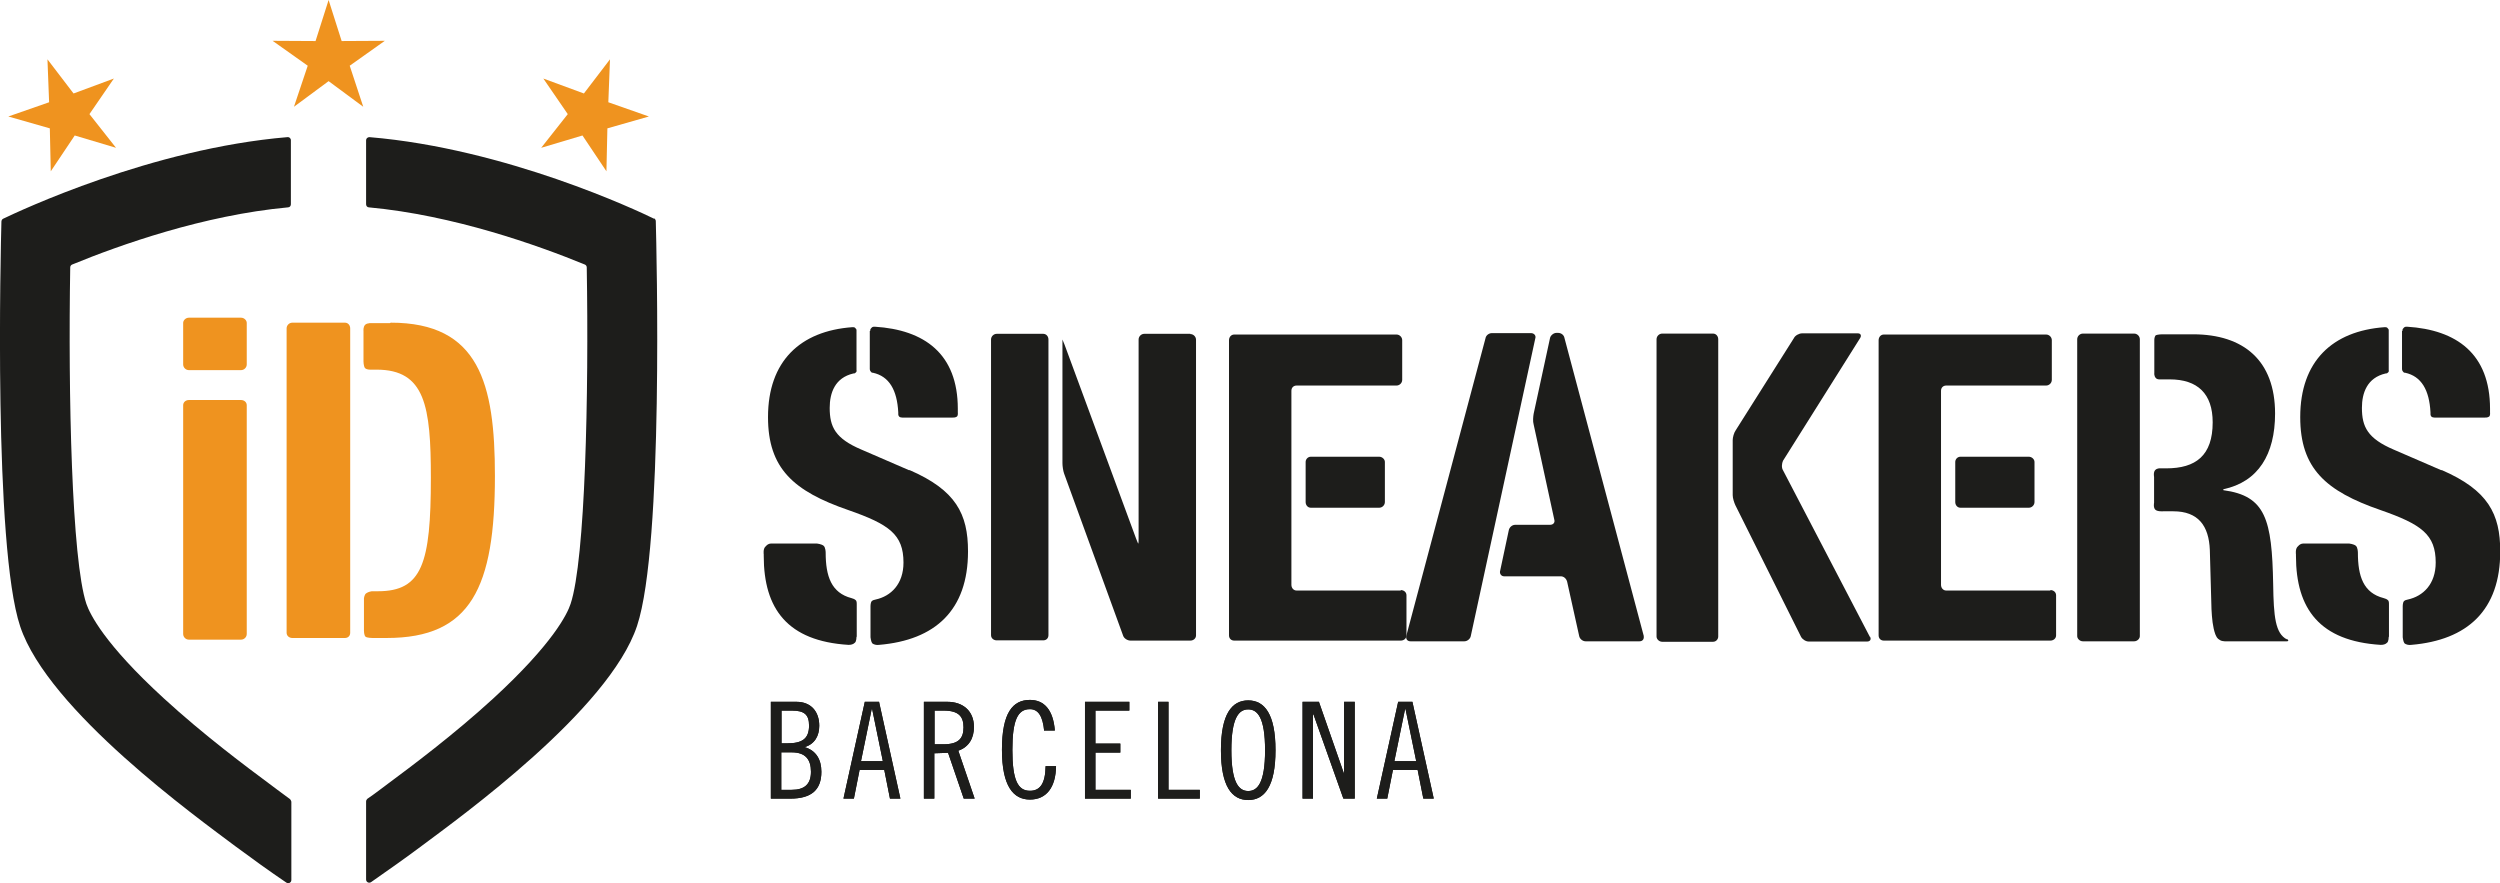 <svg xmlns="http://www.w3.org/2000/svg" id="Capa_2" viewBox="0 0 105.37 37.22"><defs><style>      .cls-1 {        fill: #1d1d1b;      }      .cls-2 {        fill: #ef931f;      }    </style></defs><g id="Capa_1-2" data-name="Capa_1"><g><path class="cls-2" d="M10.16,16.86c.13,0,.24.09.24.22v9.64c0,.13-.11.24-.24.24h-2.2c-.13,0-.24-.11-.24-.24v-9.64c0-.13.11-.22.24-.22h2.2ZM10.16,13.39c.13,0,.24.11.24.22v1.75c0,.13-.11.24-.24.24h-2.2c-.13,0-.24-.11-.24-.24v-1.75c0-.11.11-.22.24-.22h2.2Z"></path><path class="cls-2" d="M16.47,13.6c3.72,0,4.39,2.55,4.39,6.46,0,4.71-1.01,6.83-4.56,6.83h-.6s-.24,0-.3-.06c-.06-.07-.06-.24-.06-.24v-1.38s.02-.15.09-.2c.09-.07.24-.09.24-.09h.26c1.86,0,2.23-1.17,2.23-4.78,0-3.02-.24-4.56-2.29-4.56h-.19s-.22.02-.3-.07c-.06-.09-.06-.28-.06-.28v-1.28s-.02-.17.07-.26c.09-.09.3-.07.3-.07h.74ZM14.76,26.67c0,.13-.09.22-.22.22h-2.22c-.13,0-.24-.09-.24-.22v-12.83c0-.13.11-.24.24-.24h2.22c.13,0,.22.11.22.24v12.83Z"></path><g><path class="cls-1" d="M27.57,9.22c-.69-.34-6.25-2.96-12-3.44-.08,0-.14.06-.14.13v2.7c0,.07.05.13.12.13,3.56.33,7.1,1.59,9.1,2.41.05.02.08.07.08.12.09,5.34-.06,12.31-.68,14.18-.14.43-.75,1.68-3.25,3.98-1.69,1.55-3.49,2.89-4.46,3.61-.12.09-.23.17-.32.24-.17.13-.35.26-.54.39-.03.03-.05.07-.05.11v3.29c0,.11.12.17.21.11.7-.49,1.5-1.05,2.15-1.54,1.58-1.18,7.88-5.71,9.06-9.26,1.13-3.39.82-15.93.79-17.06,0-.05-.03-.09-.07-.12"></path><path class="cls-1" d="M12.28,33.79s-.02-.08-.06-.11c-.19-.14-.37-.27-.54-.4-.09-.07-.2-.15-.32-.24-.97-.72-2.77-2.06-4.46-3.61-2.51-2.3-3.11-3.55-3.26-3.98-.62-1.87-.77-8.84-.68-14.18,0-.05.03-.1.08-.12,2-.82,5.53-2.08,9.1-2.41.07,0,.12-.06.12-.13v-2.7c0-.08-.07-.14-.14-.13C6.39,6.26.82,8.89.13,9.22c-.04.02-.07.07-.07.12-.03,1.12-.34,13.67.79,17.06,1.18,3.55,7.49,8.08,9.06,9.26.66.49,1.45,1.06,2.16,1.54.09.06.21,0,.21-.11v-3.3Z"></path></g><polygon class="cls-2" points="13.85 0 13.3 1.73 11.49 1.72 12.97 2.77 12.39 4.5 13.85 3.42 15.31 4.5 14.74 2.77 16.22 1.72 14.4 1.73 13.85 0"></polygon><polygon class="cls-2" points="3.15 5.71 2.14 7.22 2.1 5.41 .35 4.91 2.07 4.31 2 2.5 3.1 3.94 4.8 3.31 3.77 4.81 4.89 6.23 3.15 5.71"></polygon><polygon class="cls-2" points="24.55 5.71 25.56 7.22 25.6 5.41 27.35 4.91 25.64 4.31 25.71 2.5 24.61 3.94 22.9 3.31 23.93 4.81 22.81 6.23 24.55 5.71"></polygon><g><path class="cls-1" d="M36.68,13.95s-.02-.07.05-.13c.04-.05.09-.05.14-.05,2.09.13,3.5,1.14,3.5,3.46v.15s.02.13-.04.18c-.07.05-.18.04-.18.04h-2.01s-.18.02-.24-.04c-.05-.05-.04-.11-.04-.18-.05-.94-.38-1.52-1.07-1.67-.04,0-.05,0-.09-.05-.04-.04-.04-.11-.04-.11v-1.6ZM38.33,19.81c1.96.85,2.47,1.85,2.47,3.43,0,2.48-1.38,3.74-3.75,3.94-.11.02-.24-.02-.29-.07-.05-.07-.07-.25-.07-.25v-1.32s0-.14.05-.2c.05-.05.09-.05.16-.07.65-.14,1.18-.65,1.18-1.56,0-1.18-.6-1.61-2.32-2.21-2.32-.8-3.39-1.76-3.39-3.92,0-2.36,1.36-3.63,3.55-3.79.07,0,.11,0,.14.05.05.04.04.09.04.09v1.67s.02.05-.02.09c-.04.04-.05.05-.11.05-.78.18-1,.82-1,1.45,0,.8.23,1.29,1.34,1.76l2.01.87ZM36.1,26.84s0,.2-.07.25c-.07.07-.16.09-.27.09-2.56-.16-3.57-1.51-3.57-3.75v-.07s-.04-.24.09-.34c.11-.13.24-.11.24-.11h1.92s.18.02.27.09c.09.07.09.29.09.29,0,1,.24,1.7,1.09,1.92.07.02.13.04.18.09.05.04.04.18.04.18v1.36Z"></path><path class="cls-1" d="M50.17,14.08c.13,0,.24.11.24.24v12.46c0,.13-.11.22-.24.22h-2.52c-.13,0-.27-.09-.31-.2l-2.49-6.84c-.04-.11-.07-.31-.07-.44v-5.21s.04.09.09.22l3.01,8.16c.04.11.09.22.09.22.02,0,.02-.11.02-.24v-8.36c0-.13.11-.24.24-.24h1.94ZM44.19,26.77c0,.13-.09.22-.22.22h-1.96c-.13,0-.24-.09-.24-.22v-12.46c0-.13.11-.24.24-.24h1.96c.13,0,.22.11.22.24v12.46Z"></path><path class="cls-1" d="M55.25,21.4c-.13,0-.22-.11-.22-.24v-1.69c0-.11.09-.22.22-.22h2.88c.13,0,.24.11.24.22v1.69c0,.13-.11.24-.24.24h-2.88ZM59.04,24.87c.13,0,.24.09.24.22v1.69c0,.13-.11.22-.24.22h-7.02c-.13,0-.22-.09-.22-.22v-12.44c0-.13.09-.24.22-.24h6.84c.13,0,.24.11.24.24v1.67c0,.13-.11.24-.24.24h-4.21c-.13,0-.22.09-.22.22v8.18c0,.13.09.24.22.24h4.39Z"></path><path class="cls-1" d="M69.28,26.81c.02.13-.05.22-.18.22h-2.27c-.13,0-.25-.11-.27-.22l-.51-2.3c-.04-.13-.14-.22-.27-.22h-2.39c-.11,0-.2-.11-.16-.24l.36-1.69c.02-.13.14-.24.27-.24h1.47c.13,0,.22-.09.18-.22l-.87-4.01c-.04-.13-.02-.33,0-.45l.69-3.19c.02-.11.15-.22.27-.22h.07c.13,0,.25.09.27.22l3.34,12.55ZM61.99,26.81c-.02.11-.14.22-.27.22h-2.27c-.13,0-.2-.09-.18-.22l3.34-12.55c.02-.13.15-.22.27-.22h1.65c.13,0,.22.11.18.22l-2.72,12.55Z"></path><path class="cls-1" d="M78.82,26.84c.06.11,0,.2-.13.2h-2.45c-.13,0-.27-.09-.33-.2l-2.77-5.55c-.05-.11-.11-.29-.11-.42v-2.32c0-.11.05-.31.13-.42l2.45-3.88c.05-.11.22-.2.34-.2h2.36c.11,0,.16.09.09.2l-3.25,5.17c-.05.11-.07.29,0,.4l3.66,7.02ZM72.42,26.83c0,.11-.09.22-.22.22h-2.14c-.13,0-.24-.11-.24-.22v-12.53c0-.13.11-.24.24-.24h2.14c.13,0,.22.11.22.24v12.53Z"></path><path class="cls-1" d="M82.63,21.4c-.13,0-.22-.11-.22-.24v-1.69c0-.11.09-.22.22-.22h2.88c.13,0,.24.11.24.22v1.69c0,.13-.11.24-.24.24h-2.88ZM86.42,24.87c.13,0,.24.09.24.22v1.69c0,.13-.11.22-.24.22h-7.02c-.13,0-.22-.09-.22-.22v-12.44c0-.13.09-.24.22-.24h6.84c.13,0,.24.11.24.24v1.67c0,.13-.11.24-.24.24h-4.21c-.13,0-.22.09-.22.22v8.18c0,.13.09.24.22.24h4.39Z"></path><path class="cls-1" d="M96.38,26.92s.15.11,0,.11h-2.47s-.24.02-.34-.05c-.13-.07-.15-.14-.2-.25-.11-.31-.14-.67-.16-1.05l-.07-2.5c-.04-1.02-.49-1.63-1.54-1.63h-.43s-.24.02-.33-.07c-.09-.09-.05-.29-.05-.29v-1.09s-.04-.2.05-.29c.09-.09.22-.07.22-.07h.24c1.25,0,1.96-.54,1.96-1.94,0-1.21-.64-1.81-1.81-1.81h-.38s-.13.02-.2-.05c-.09-.09-.07-.22-.07-.22v-1.4s0-.11.05-.18c.07-.05.29-.05.29-.05h1.29c2.14,0,3.46,1.11,3.46,3.34,0,1.72-.71,2.88-2.18,3.19v.04c1.78.24,2.05,1.22,2.1,3.97.02,1.36.09,2.07.58,2.32M90.19,26.81c0,.11-.11.22-.24.22h-2.16c-.13,0-.24-.11-.24-.22v-12.51c0-.13.11-.24.24-.24h2.16c.13,0,.24.11.24.24v12.51Z"></path><path class="cls-1" d="M101.26,13.95s-.02-.07.05-.13c.04-.05.09-.05.14-.05,2.09.13,3.5,1.14,3.5,3.46v.15s.02.13-.04.18c-.07.05-.18.04-.18.04h-2.01s-.18.02-.24-.04c-.05-.05-.04-.11-.04-.18-.05-.94-.38-1.52-1.07-1.67-.04,0-.05,0-.09-.05-.04-.04-.04-.11-.04-.11v-1.6ZM102.91,19.81c1.96.85,2.47,1.85,2.47,3.43,0,2.48-1.38,3.74-3.75,3.94-.11.02-.24-.02-.29-.07-.05-.07-.07-.25-.07-.25v-1.32s0-.14.05-.2c.05-.05.09-.05.16-.07.65-.14,1.18-.65,1.18-1.56,0-1.18-.6-1.61-2.32-2.21-2.32-.8-3.39-1.76-3.39-3.92,0-2.36,1.36-3.63,3.55-3.79.07,0,.11,0,.14.05.05.04.04.09.04.09v1.67s.02.05-.02.09c-.04.04-.05.05-.11.05-.78.18-1,.82-1,1.45,0,.8.24,1.29,1.34,1.76l2.01.87ZM100.68,26.84s0,.2-.07.25c-.07.07-.16.09-.27.09-2.56-.16-3.57-1.51-3.57-3.75v-.07s-.04-.24.09-.34c.11-.13.24-.11.24-.11h1.92s.18.02.27.09c.09.07.09.29.09.29,0,1,.23,1.7,1.09,1.92.07.02.13.04.18.09.05.04.04.18.04.18v1.36Z"></path></g><g><path class="cls-1" d="M32.93,33.29h.44c.53,0,.81-.23.81-.76s-.24-.82-.81-.82h-.44v1.58ZM32.93,31.33h.25c.63,0,.92-.19.92-.75,0-.46-.2-.63-.72-.63h-.44v1.38ZM32.49,29.58h1.08c.61,0,.96.41.96,1.01,0,.41-.18.77-.62.9h0c.49.14.71.53.71,1.04,0,.76-.42,1.13-1.31,1.13h-.82v-4.08Z"></path><path class="cls-1" d="M36.75,29.89h.01l.45,2.19h-.92l.45-2.19ZM36.45,29.58l-.9,4.08h.44l.24-1.21h1.04l.24,1.21h.44l-.9-4.08h-.61Z"></path><path class="cls-1" d="M39.39,31.37h.38c.63,0,.84-.25.84-.71s-.2-.71-.84-.71h-.38v1.41ZM38.95,29.58h.98c.65,0,1.12.38,1.12,1.06,0,.46-.2.84-.66,1l.69,2.02h-.46l-.66-1.93-.58.02v1.91h-.44v-4.08Z"></path><path class="cls-1" d="M44.01,30.81c-.06-.64-.26-.92-.6-.92-.51,0-.74.45-.74,1.72s.23,1.72.74,1.72c.41,0,.65-.28.66-1.04h.44c-.01.9-.41,1.41-1.1,1.41s-1.18-.55-1.18-2.1.45-2.1,1.18-2.1c.6,0,.98.42,1.05,1.29h-.44Z"></path><polygon class="cls-1" points="45.73 29.58 45.73 33.66 47.66 33.66 47.66 33.29 46.17 33.29 46.17 31.72 47.22 31.72 47.22 31.34 46.17 31.34 46.17 29.95 47.6 29.95 47.6 29.58 45.73 29.58"></polygon><polygon class="cls-1" points="48.81 29.58 48.81 33.66 50.57 33.66 50.57 33.29 49.25 33.29 49.25 29.58 48.81 29.58"></polygon><path class="cls-1" d="M52.61,29.9c-.39,0-.71.34-.71,1.72s.32,1.72.71,1.72.71-.34.71-1.72-.32-1.72-.71-1.72M52.61,33.72c-.69,0-1.15-.58-1.15-2.1s.46-2.1,1.15-2.1,1.15.58,1.15,2.1-.46,2.1-1.15,2.1"></path><polygon class="cls-1" points="56.65 29.58 56.65 32.59 56.64 32.59 55.59 29.58 54.9 29.58 54.9 33.66 55.34 33.66 55.34 30.11 55.36 30.11 56.62 33.66 57.1 33.66 57.1 29.58 56.65 29.58"></polygon><path class="cls-1" d="M59.23,29.89h.01l.45,2.19h-.92l.45-2.19ZM58.93,29.58l-.9,4.08h.44l.24-1.21h1.04l.24,1.21h.44l-.9-4.08h-.61Z"></path><path class="cls-1" d="M32.93,33.29h.44c.53,0,.81-.23.81-.76s-.24-.82-.81-.82h-.44v1.58ZM32.93,31.33h.25c.63,0,.92-.19.92-.75,0-.46-.2-.63-.72-.63h-.44v1.38ZM32.49,29.58h1.08c.61,0,.96.41.96,1.01,0,.41-.18.77-.62.9h0c.49.14.71.53.71,1.04,0,.76-.42,1.13-1.31,1.13h-.82v-4.08Z"></path><path class="cls-1" d="M36.75,29.89h.01l.45,2.19h-.92l.45-2.19ZM36.45,29.58l-.9,4.08h.44l.24-1.21h1.04l.24,1.21h.44l-.9-4.08h-.61Z"></path><path class="cls-1" d="M39.39,31.37h.38c.63,0,.84-.25.84-.71s-.2-.71-.84-.71h-.38v1.41ZM38.95,29.58h.98c.65,0,1.12.38,1.12,1.06,0,.46-.2.84-.66,1l.69,2.02h-.46l-.66-1.93-.58.02v1.91h-.44v-4.08Z"></path><path class="cls-1" d="M44.01,30.81c-.06-.64-.26-.92-.6-.92-.51,0-.74.45-.74,1.72s.23,1.72.74,1.72c.41,0,.65-.28.66-1.04h.44c-.01.9-.41,1.41-1.1,1.41s-1.18-.55-1.18-2.1.45-2.1,1.18-2.1c.6,0,.98.42,1.05,1.29h-.44Z"></path><polygon class="cls-1" points="45.73 29.58 45.73 33.66 47.66 33.66 47.66 33.29 46.17 33.29 46.17 31.72 47.22 31.72 47.22 31.34 46.17 31.34 46.17 29.95 47.6 29.95 47.6 29.58 45.73 29.58"></polygon><polygon class="cls-1" points="48.81 29.58 48.81 33.66 50.57 33.66 50.57 33.29 49.25 33.29 49.25 29.58 48.81 29.58"></polygon><path class="cls-1" d="M52.61,29.9c-.39,0-.71.34-.71,1.72s.32,1.72.71,1.72.71-.34.71-1.72-.32-1.72-.71-1.72M52.61,33.72c-.69,0-1.15-.58-1.15-2.1s.46-2.1,1.15-2.1,1.15.58,1.15,2.1-.46,2.1-1.15,2.1"></path><polygon class="cls-1" points="56.65 29.58 56.65 32.59 56.64 32.59 55.59 29.58 54.9 29.58 54.9 33.66 55.34 33.66 55.34 30.11 55.36 30.11 56.62 33.66 57.1 33.66 57.1 29.58 56.65 29.58"></polygon><path class="cls-1" d="M59.23,29.89h.01l.45,2.19h-.92l.45-2.19ZM58.93,29.58l-.9,4.08h.44l.24-1.21h1.04l.24,1.21h.44l-.9-4.08h-.61Z"></path></g></g></g></svg>